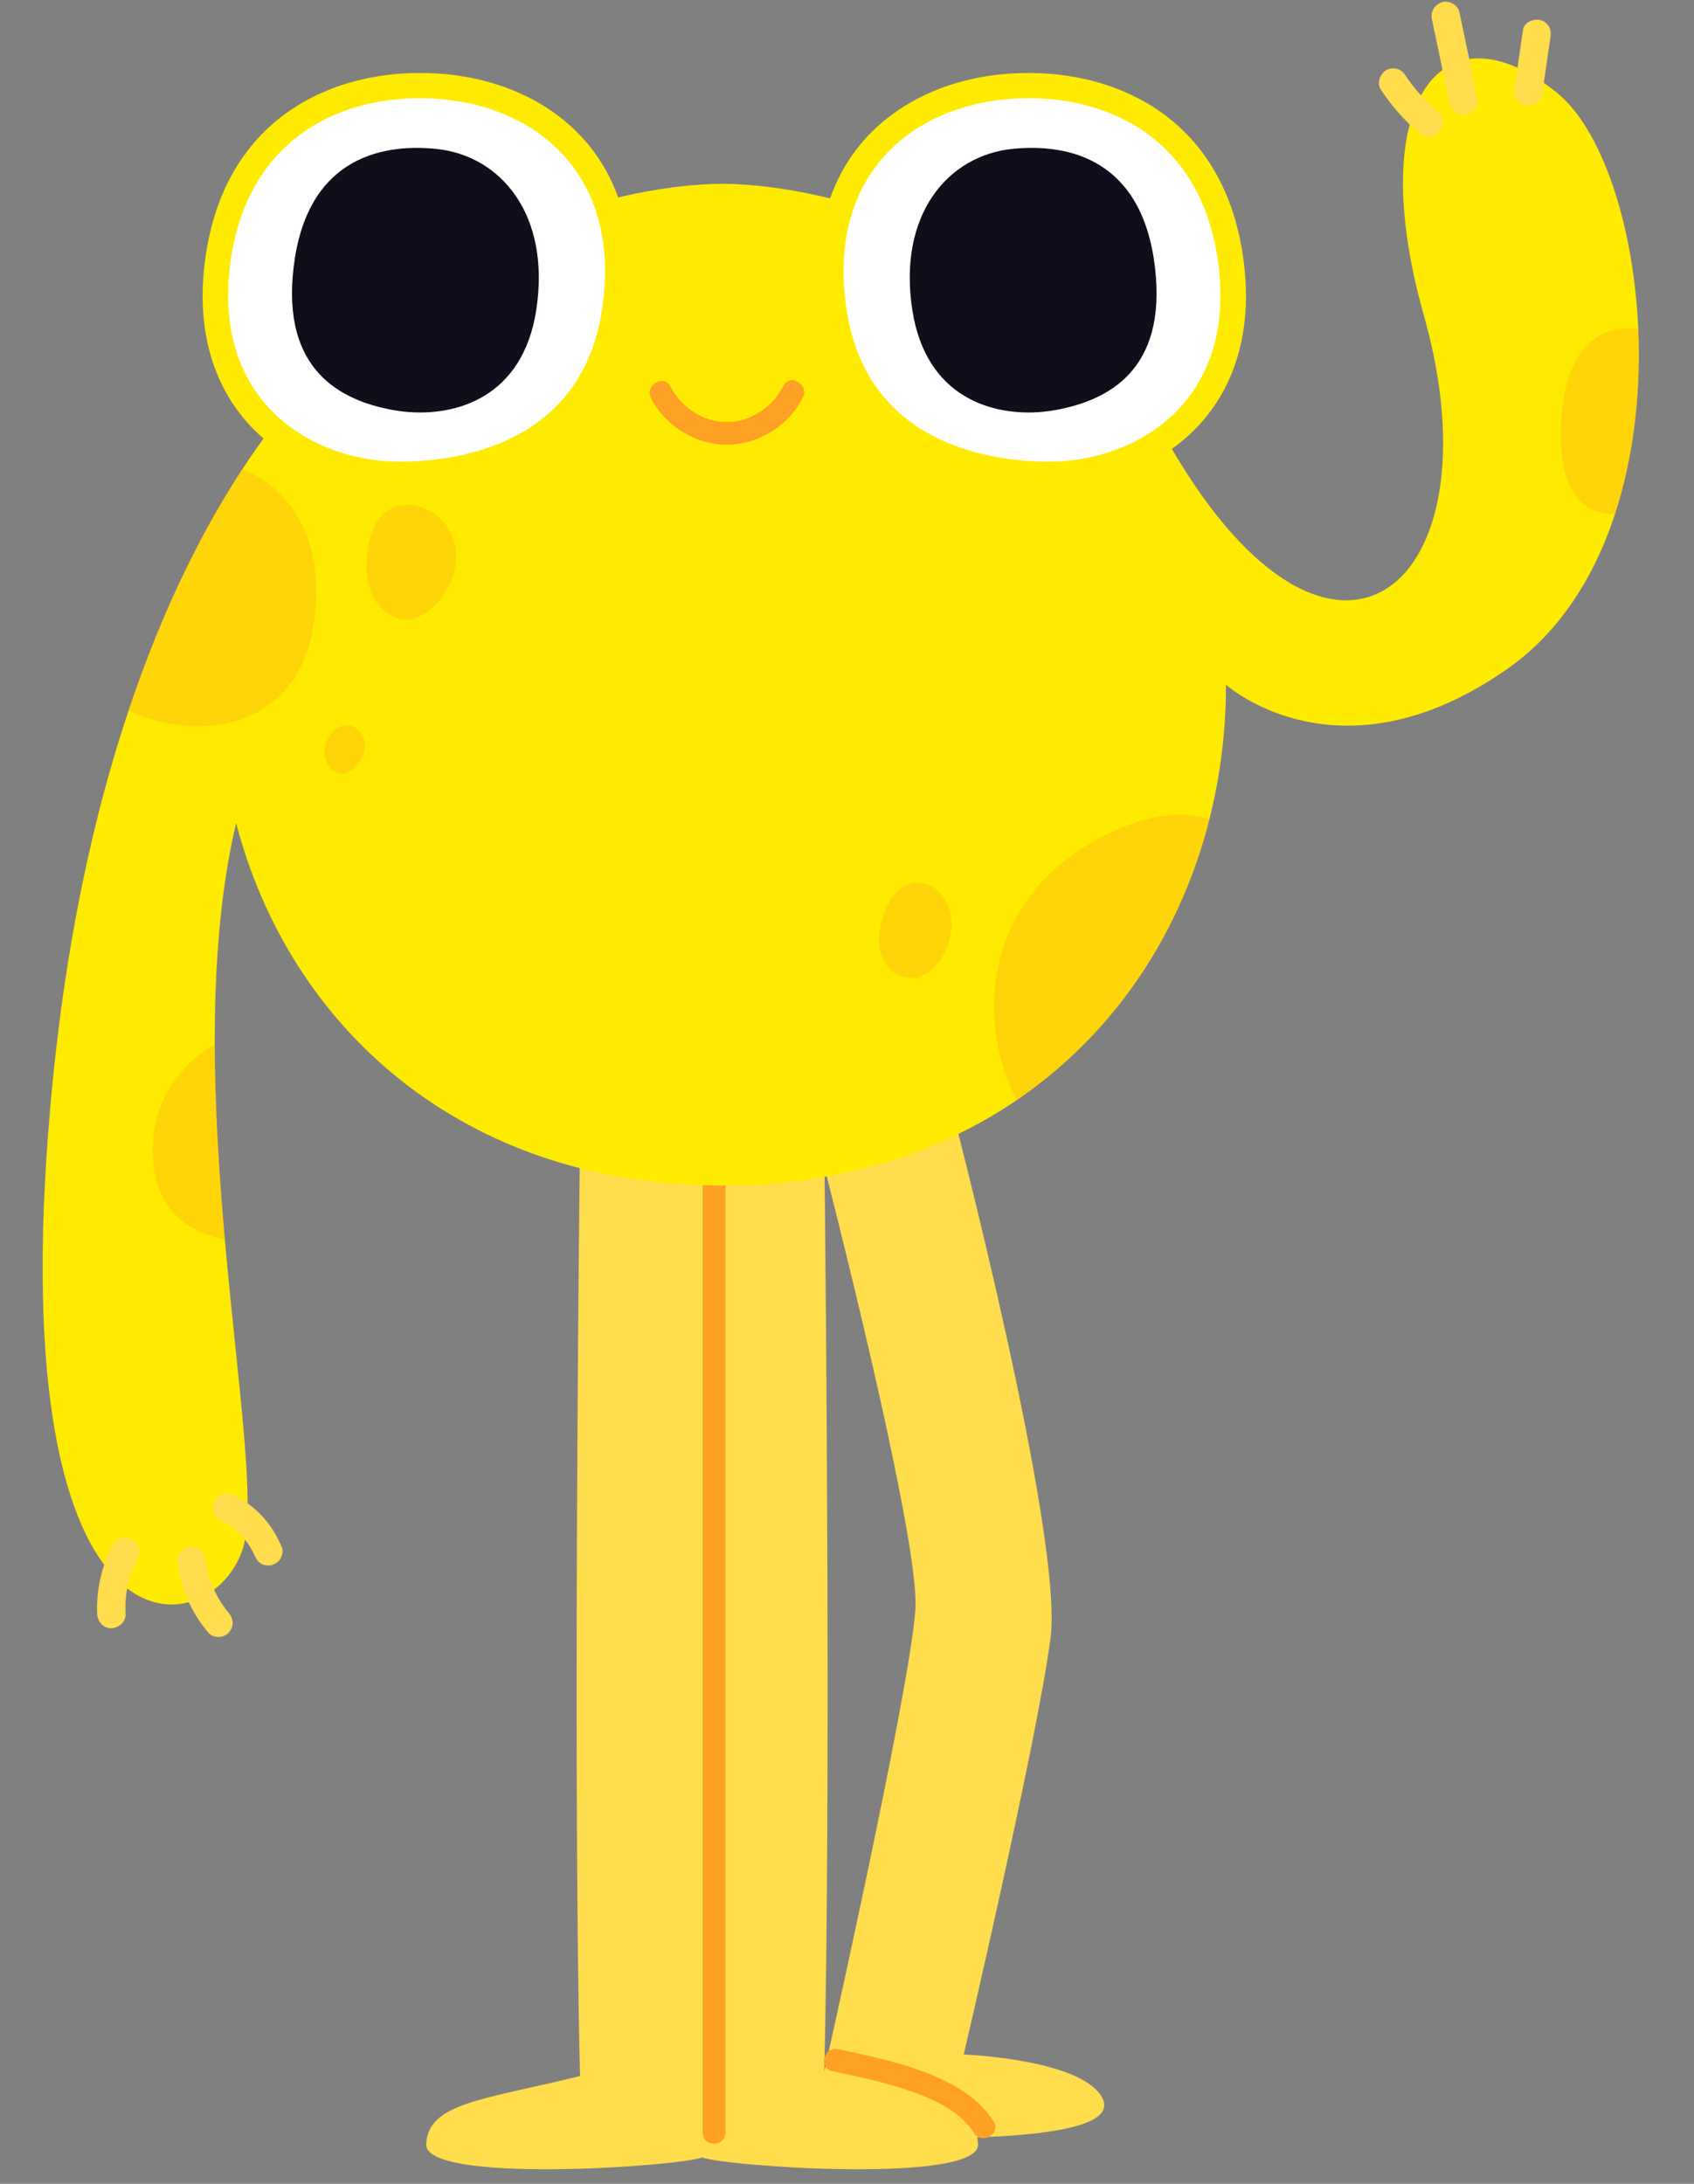 <?xml version="1.0" encoding="UTF-8" standalone="no"?><svg xmlns="http://www.w3.org/2000/svg" xmlns:xlink="http://www.w3.org/1999/xlink" fill="#000000" height="383.9" preserveAspectRatio="xMidYMid meet" version="1" viewBox="-7.5 -0.3 297.9 383.9" width="297.9" zoomAndPan="magnify"><rect x="-7.5" y="-0.3" width="297.9" height="383.9" fill="#808080" stroke="none"/><g id="change1_1"><path d="M186.241,368.303c-3.913-6.652-24.261-7.435-24.261-7.435s12.913-55.174,15.261-73.174 c2.348-18-17.374-93.23-17.374-93.23l-23.65,5.468c0,0,0.015,0.056,0.037,0.144l-20.285,2.468l-21.469-2.612 c0,0-1.349,109.414,0,164.719c-16.912,4.174-26.759,4.696-27.053,12c-0.28,6.951,43.57,3.98,48.522,2.327 c4.951,1.653,48.801,4.624,48.522-2.327c-0.017-0.43-0.074-0.833-0.157-1.219 C178.964,374.948,188.993,372.981,186.241,368.303z M153.487,282.332c-0.571,11.495-12.591,66.073-16.029,81.502 c1.148-48.45,0.279-137.043,0.038-158.913C141.583,220.996,154.045,271.104,153.487,282.332z" fill="#ffdd4d"/></g><g id="change2_1"><path d="M257.523,117.324c-29.551,20.639-49.428,2.739-49.428,2.739 c-0.004,46.876-32.901,88.043-88.572,88.043c-45.755,0-76.129-27.807-85.501-63.736 c-10.852,46.292,5.707,112.648,1.24,127.388c-5.217,17.217-42.783,23.478-33.913-77.522 c5.56-63.317,24.293-99.362,37.499-117.447c-1.04-0.899-2.022-1.853-2.921-2.875 c-5.15-5.849-7.797-13.437-7.798-22.203c0-2.121,0.154-4.311,0.466-6.562 c3.682-26.618,25.147-34.092,42.413-32.4c10.745,1.052,19.826,5.717,25.569,13.136 c1.982,2.56,3.511,5.426,4.633,8.524c7.047-1.67,13.4-2.39,18.314-2.39c5.06,0,11.653,0.774,18.951,2.552 c1.125-3.162,2.675-6.081,4.691-8.686c5.743-7.419,14.824-12.085,25.569-13.136 c17.27-1.685,38.73,5.782,42.413,32.4c0.31,2.246,0.465,4.43,0.466,6.546 c0.001,8.773-2.646,16.367-7.799,22.22c-1.54,1.75-3.304,3.322-5.239,4.704 c28.599,48.874,57.759,24.103,44.339-23.383c-10.68-37.792,3.261-55.435,23.348-39.261 C283.525,29.876,290.393,94.367,257.523,117.324z M257.523,117.324c-29.551,20.639-49.428,2.739-49.428,2.739 c-0.004,46.876-32.901,88.043-88.572,88.043c-45.755,0-76.129-27.807-85.501-63.736 c-10.852,46.292,5.707,112.648,1.24,127.388c-5.217,17.217-42.783,23.478-33.913-77.522 c5.56-63.317,24.293-99.362,37.499-117.447c-1.04-0.899-2.022-1.853-2.921-2.875 c-5.15-5.849-7.797-13.437-7.798-22.203c0-2.121,0.154-4.311,0.466-6.562 c3.682-26.618,25.147-34.092,42.413-32.4c10.745,1.052,19.826,5.717,25.569,13.136 c1.982,2.56,3.511,5.426,4.633,8.524c7.047-1.67,13.4-2.39,18.314-2.39c5.06,0,11.653,0.774,18.951,2.552 c1.125-3.162,2.675-6.081,4.691-8.686c5.743-7.419,14.824-12.085,25.569-13.136 c17.27-1.685,38.73,5.782,42.413,32.4c0.31,2.246,0.465,4.43,0.466,6.546 c0.001,8.773-2.646,16.367-7.799,22.22c-1.54,1.75-3.304,3.322-5.239,4.704 c28.599,48.874,57.759,24.103,44.339-23.383c-10.68-37.792,3.261-55.435,23.348-39.261 C283.525,29.876,290.393,94.367,257.523,117.324z" fill="#ffeb00"/></g><g id="change3_1"><path d="M63.165,80.862C47.656,81.025,29.611,70.483,33.039,45.705 c3.248-23.479,21.982-30.056,37.462-28.541c17.358,1.699,31.448,14.177,27.827,37.239 C94.989,75.671,76.738,80.719,63.165,80.862z M141.413,54.403c-3.621-23.062,10.47-35.54,27.827-37.239 c15.481-1.515,34.214,5.062,37.462,28.541c3.428,24.779-14.617,35.32-30.126,35.157 C163.004,80.719,144.753,75.671,141.413,54.403z" fill="#ffffff"/></g><g id="change4_1"><path d="M63.772,72.084c-0.752-0.074-1.483-0.177-2.187-0.306c-9.17-1.68-19.552-6.965-17.464-24.988 C46.298,28.003,58.876,24.863,69.098,25.864c11.461,1.122,20.276,11.562,17.709,28.302 C84.441,69.604,72.684,72.957,63.772,72.084z M152.934,54.166c-2.566-16.74,6.248-27.18,17.709-28.302 c10.222-1.001,22.8,2.139,24.977,20.926c2.088,18.023-8.294,23.308-17.464,24.988 c-0.704,0.129-1.435,0.233-2.187,0.306C167.058,72.957,155.301,69.604,152.934,54.166z" fill="#0e0f1a"/></g><g id="change5_1"><path d="M130.234,67.558c-1.857,3.704-5.661,6.299-9.861,6.321c-4.198,0.022-8.04-2.51-9.938-6.197 c-1.179-2.289-4.631-0.268-3.454,2.019c2.526,4.906,7.858,8.201,13.392,8.178 c5.529-0.023,10.844-3.374,13.315-8.302C134.839,67.282,131.39,65.254,130.234,67.558z M138.829,363.783 c4.524,0.981,9.066,1.897,13.453,3.403c4.231,1.452,8.995,3.531,11.492,7.452c1.379,2.165,4.843,0.161,3.454-2.019 c-2.922-4.587-7.993-7.154-12.955-8.962c-4.669-1.701-9.537-2.68-14.381-3.731 C137.383,359.382,136.311,363.237,138.829,363.783L138.829,363.783z M119.523,208.106 c-1.163,0-2.31-0.03-3.454-0.066c0,19.828,0,39.655,0,59.483c0,24.053,0,48.106,0,72.159c0,11.641,0,23.282,0,34.924 c0,2.574,4,2.578,4,0c0-22.101,0-44.201,0-66.301c0-23.757,0-47.513,0-71.27c0-9.645,0-19.29,0-28.935 C119.887,208.101,119.707,208.106,119.523,208.106z" fill="#ffa124"/></g><g id="change1_2"><path d="M244.327,3.173c-0.289-1.373,0.392-2.637,1.746-3.075c1.23-0.398,2.806,0.464,3.075,1.746 c1.042,4.957,2.085,9.914,3.127,14.87c0.289,1.373-0.392,2.637-1.746,3.075c-1.23,0.398-2.806-0.464-3.075-1.746 C246.412,13.087,245.369,8.13,244.327,3.173L244.327,3.173z M260.324,4.969c-0.494,3.395-0.989,6.791-1.483,10.186 c-0.101,0.693-0.116,1.297,0.252,1.926c0.303,0.519,0.898,1.013,1.494,1.149c1.185,0.27,2.874-0.362,3.075-1.746 c0.494-3.395,0.989-6.791,1.483-10.186c0.101-0.693,0.116-1.297-0.252-1.926c-0.303-0.519-0.898-1.013-1.494-1.149 C262.214,2.954,260.525,3.585,260.324,4.969L260.324,4.969z M235.343,15.477c1.86,2.804,4.083,5.372,6.652,7.549 c0.515,0.437,1.072,0.732,1.768,0.732c0.613,0,1.346-0.272,1.768-0.732c0.437-0.476,0.762-1.102,0.732-1.768 c-0.028-0.631-0.232-1.343-0.732-1.768c-1.773-1.504-3.385-3.186-4.812-5.021c0.13,0.169,0.261,0.337,0.391,0.506 c-0.507-0.657-0.99-1.331-1.449-2.022c-0.36-0.543-0.853-0.972-1.494-1.149c-0.598-0.165-1.395-0.09-1.926,0.252 C235.154,12.756,234.57,14.311,235.343,15.477L235.343,15.477z M23.698,274.041 c0.518,4.735,2.36,9.07,5.463,12.693c0.854,0.997,2.67,0.943,3.535,0c0.974-1.061,0.911-2.472,0-3.536 c-0.159-0.186-0.313-0.375-0.469-0.563c-0.17-0.215-0.152-0.191,0.053,0.072c-0.074-0.097-0.146-0.196-0.218-0.294 c-0.287-0.395-0.56-0.801-0.817-1.216c-0.5-0.808-0.92-1.65-1.319-2.511 c-0.074-0.17-0.05-0.112,0.073,0.176c-0.046-0.113-0.092-0.226-0.136-0.34 c-0.089-0.228-0.174-0.457-0.254-0.687c-0.161-0.461-0.305-0.928-0.432-1.4c-0.127-0.472-0.236-0.948-0.328-1.428 c-0.046-0.24-0.083-0.481-0.124-0.722c-0.041-0.282-0.036-0.241,0.014,0.12c-0.015-0.121-0.029-0.243-0.042-0.364 c-0.075-0.682-0.229-1.265-0.732-1.768c-0.434-0.434-1.145-0.76-1.768-0.732 C24.965,271.596,23.546,272.649,23.698,274.041L23.698,274.041z M31.159,266.886c0.927,0.45,1.801,0.992,2.618,1.621 c-0.169-0.13-0.337-0.261-0.506-0.391c1,0.782,1.895,1.68,2.674,2.681c-0.13-0.169-0.261-0.337-0.391-0.506 c0.771,1.007,1.414,2.101,1.91,3.269c-0.084-0.199-0.168-0.398-0.252-0.597c0.015,0.037,0.03,0.073,0.045,0.11 c0.261,0.629,0.537,1.136,1.149,1.494c0.536,0.314,1.326,0.446,1.926,0.252c0.605-0.196,1.189-0.571,1.494-1.149 c0.292-0.552,0.503-1.321,0.252-1.926c-0.858-2.067-1.984-3.923-3.521-5.566c-1.378-1.473-3.06-2.729-4.875-3.609 c-0.613-0.297-1.251-0.438-1.926-0.252c-0.58,0.16-1.208,0.608-1.494,1.149 C29.67,264.586,29.903,266.277,31.159,266.886L31.159,266.886z M12.332,271.231c-1.942,3.756-2.934,7.969-2.748,12.202 c0.058,1.305,1.109,2.562,2.5,2.5c1.305-0.058,2.562-1.101,2.5-2.5c-0.04-0.912-0.029-1.823,0.044-2.733 c0.021-0.26,0.051-0.518,0.077-0.778c0.055-0.539-0.086,0.472,0.016-0.11c0.078-0.45,0.153-0.898,0.251-1.344 c0.196-0.89,0.448-1.769,0.755-2.627c0.066-0.184,0.134-0.367,0.205-0.549c0.047-0.121,0.096-0.242,0.145-0.363 c-0.127,0.297-0.134,0.316-0.022,0.058c0.192-0.414,0.384-0.826,0.594-1.232c0.6-1.161,0.339-2.768-0.897-3.421 C14.606,269.729,12.973,269.991,12.332,271.231L12.332,271.231z" fill="#ffdd4d"/></g><g id="change5_2"><path d="M171.268,193.113c-0.808-1.58-1.487-3.248-2.062-4.92 c-0.28-0.814-0.538-1.674-0.767-2.573c-2.722-10.661-1.454-26.834,14.724-37 c8.646-5.433,16.189-6.709,22.04-4.972C200.128,163.771,188.488,181.4,171.268,193.113z M159.632,164.085 c1.956-8.609-8.884-14.478-12.13-2.348C144.605,172.561,156.894,176.133,159.632,164.085z M22.47,126.943 c0.704,0.129,1.435,0.233,2.187,0.306c8.912,0.872,20.669-2.481,23.036-17.918 c2.168-14.14-3.785-23.784-12.593-27.116c-6.465,9.863-13.736,23.696-19.998,42.42 C17.47,125.779,20.013,126.492,22.47,126.943z M72.397,94.983c-1.841-7.206-12.577-9.815-14.797-0.688 c-2.22,9.127,1.711,13.653,5.782,14.329C67.454,109.299,74.284,102.366,72.397,94.983z M55.936,128.476 c-3.284-4.109-8.413,2.152-5.478,6.065S58.615,131.828,55.936,128.476z M280.598,57.517 c-0.004-0.001-13.357-3.125-13.618,18.263c-0.143,11.722,4.959,14.32,9.515,14.321 C279.887,79.762,281.074,68.331,280.598,57.517z M32.038,217.571c-0.973-10.972-1.743-22.679-1.77-34.314 c-0.039,0.02-12.676,6.567-10.722,21.664C20.647,213.438,26.839,216.66,32.038,217.571z" fill="#ffa124" opacity="0.3"/></g></svg>